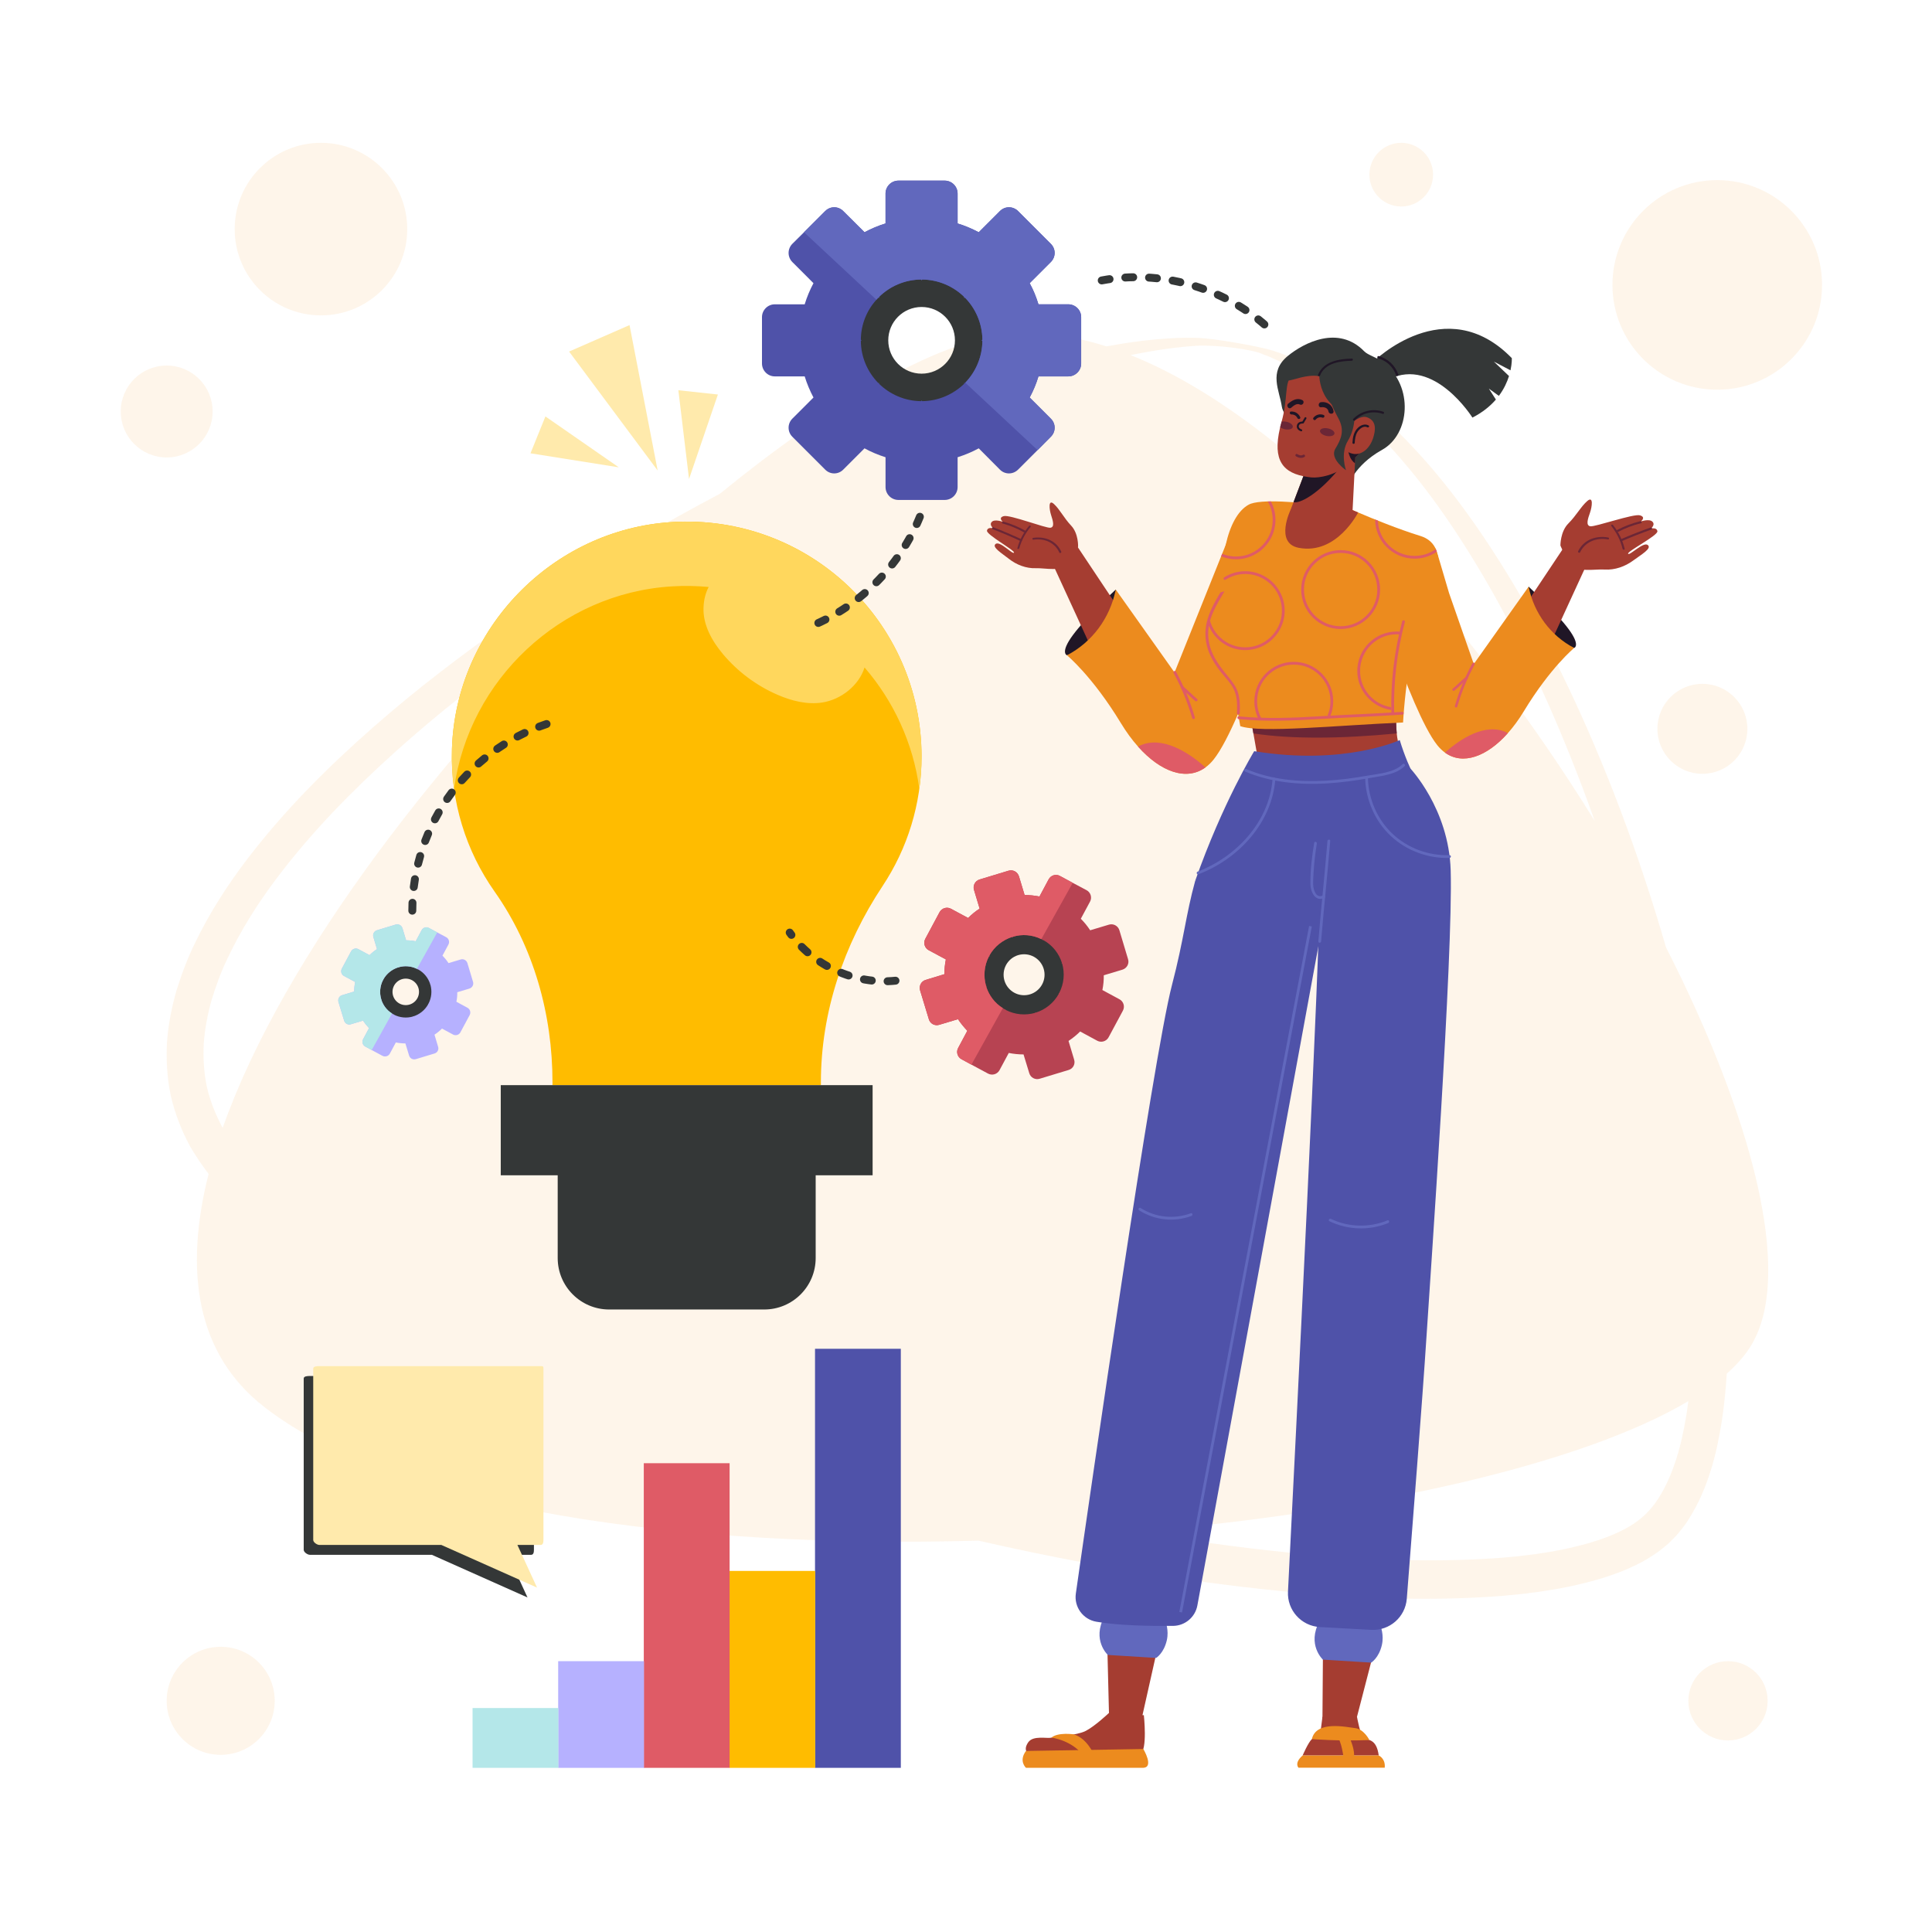 <?xml version="1.0" encoding="utf-8"?>
<!-- Generator: Adobe Illustrator 27.5.0, SVG Export Plug-In . SVG Version: 6.00 Build 0)  -->
<svg xmlns="http://www.w3.org/2000/svg" xmlns:xlink="http://www.w3.org/1999/xlink" version="1.1" x="0px" y="0px" viewBox="0 0 500 500" style="enable-;background-color:transparent;" xml:space="preserve">
<g id="BACKGROUND">
	<rect style="fill:none;" width="500" height="500" fill="none"/>
</g>
<g id="OBJECTS">
	<path style="opacity:0.18;fill:#FBCA8C;" d="M431.152,245.152c-3.096-10.699-6.463-20.936-10.001-30.674   c-8.818-24.157-18.773-45.3-29.225-62.912c-5.234-8.799-10.578-16.721-15.943-23.687c-5.371-6.962-10.792-12.945-16.06-17.924   c-5.268-4.982-10.403-8.936-15.127-11.933c-4.705-3.038-9.066-4.986-12.636-6.328c-0.901-0.313-1.75-0.608-2.545-0.885   c-0.794-0.272-1.569-0.428-2.267-0.619c-1.402-0.364-12.246-2.625-17.95-2.764c-5.747-0.15-13.564,0.454-23.065,2.217   c-8.994-2.862-17.748-4.008-26.081-3.093c-18.188,1.998-45.275,17.856-73.975,41.25c-6.912,3.65-13.982,7.572-21.19,11.791   c-11.064,6.519-22.474,13.684-33.979,21.742c-5.771,4.001-11.541,8.261-17.329,12.729c-5.793,4.46-11.559,9.196-17.27,14.209   c-11.405,10.032-22.687,21.158-32.653,34.237c-4.969,6.538-9.557,13.619-13.309,21.396c-1.922,3.858-3.472,7.982-4.809,12.221   c-1.246,4.282-2.14,8.745-2.503,13.352c-0.265,4.616-0.02,9.341,0.949,14.004c1.062,4.641,2.796,9.137,5.087,13.34   c1.481,2.485,3.057,4.788,4.718,6.995c-6.375,25.104-3.197,46.588,14.365,60.273c34.612,26.971,109.839,36.701,184.897,34.627   c26.443,6.058,52.736,10.513,78.66,13.085c18.459,1.766,36.75,2.621,54.81,1.357c2.255-0.124,4.512-0.399,6.758-0.598   c2.25-0.297,4.492-0.509,6.732-0.901c4.476-0.66,8.935-1.629,13.347-2.906c4.405-1.301,8.794-2.935,12.975-5.428   c1.027-0.686,2.071-1.311,3.067-2.064l1.469-1.196c0.493-0.395,0.976-0.8,1.404-1.271c0.874-0.913,1.81-1.797,2.521-2.794   l1.132-1.464c0.383-0.485,0.664-1.009,0.999-1.512c2.596-4.063,4.324-8.347,5.661-12.603c1.332-4.268,2.159-8.54,2.841-12.773   c0.608-4.084,1.012-8.135,1.262-12.15c2.756-2.449,4.938-4.972,6.465-7.561C464.21,329.539,453.46,288.977,431.152,245.152z    M309.439,89.504c5.119-0.334,14.662,0.867,17.43,2.181c0.637,0.302,1.376,0.495,2.117,0.838c0.741,0.34,1.532,0.703,2.373,1.089   c3.325,1.604,7.366,3.762,11.724,6.955c4.376,3.153,9.132,7.207,14.021,12.248c4.89,5.04,9.932,11.044,14.938,18.006   c5,6.967,9.99,14.865,14.884,23.623c9.161,16.433,17.934,35.92,25.788,58.014C379.955,159.5,334.2,108.539,292.609,91.898   C299.349,90.52,305.018,89.786,309.439,89.504z M53.566,281.418c-0.789-3.705-1.019-7.507-0.841-11.312   c0.277-3.811,0.994-7.604,2.042-11.329c1.144-3.704,2.466-7.368,4.185-10.883c3.328-7.064,7.525-13.714,12.163-19.939   c9.298-12.467,20.093-23.388,31.079-33.288c5.503-4.952,11.077-9.655,16.694-14.103c5.611-4.455,11.214-8.719,16.83-12.739   c7.648-5.531,15.264-10.66,22.768-15.475C115.164,193.556,73.446,247.09,57.629,291.89   C55.812,288.551,54.437,285.046,53.566,281.418z M436.441,366.201c-0.659,3.867-1.445,7.734-2.632,11.413   c-1.182,3.668-2.682,7.202-4.659,10.234c-1.999,3.074-4.32,5.355-7.525,7.223c-3.173,1.87-6.9,3.267-10.775,4.374   c-3.89,1.096-7.945,1.963-12.115,2.549c-2.065,0.352-4.19,0.536-6.295,0.805c-2.129,0.171-4.247,0.423-6.403,0.526   c-17.203,1.111-35.067,0.216-53.128-1.586c-12.788-1.315-25.707-3.105-38.708-5.315c60.014-5.066,114.957-17.316,142.748-33.813   C436.794,363.81,436.629,365.007,436.441,366.201z M105.392,59.292c0,12.331-9.996,22.328-22.328,22.328   c-12.331,0-22.328-9.996-22.328-22.328s9.997-22.328,22.328-22.328C95.395,36.965,105.392,46.961,105.392,59.292z M55.03,106.496   c0,6.568-5.324,11.892-11.892,11.892s-11.892-5.324-11.892-11.892c0-6.568,5.324-11.892,11.892-11.892S55.03,99.928,55.03,106.496z    M370.88,45.204c0,4.551-3.689,8.24-8.24,8.24c-4.551,0-8.24-3.689-8.24-8.24c0-4.551,3.689-8.24,8.24-8.24   C367.191,36.965,370.88,40.654,370.88,45.204z M471.546,73.735c0,14.979-12.143,27.122-27.122,27.122   c-14.979,0-27.122-12.143-27.122-27.122c0-14.979,12.143-27.122,27.122-27.122C459.403,46.614,471.546,58.757,471.546,73.735z    M452.222,188.619c0,6.43-5.212,11.642-11.642,11.642c-6.43,0-11.642-5.212-11.642-11.642c0-6.43,5.212-11.642,11.642-11.642   C447.01,176.977,452.222,182.189,452.222,188.619z M71.098,440.169c0,7.721-6.259,13.981-13.981,13.981   s-13.981-6.259-13.981-13.981c0-7.721,6.259-13.981,13.981-13.981S71.098,432.447,71.098,440.169z M457.465,440.169   c0,5.666-4.593,10.259-10.259,10.259s-10.259-4.593-10.259-10.259s4.593-10.259,10.259-10.259S457.465,434.503,457.465,440.169z"/>
	<g>
		<g>
			<g>
				<g>
					<g>
						<g>
							<g>
								<path style="fill:#201626;" d="M407.388,167.692c0,0,1.77-0.56-1.461-4.921c-3.231-4.361-10.316-10.944-10.316-10.944          S392.233,163.357,407.388,167.692z"/>
							</g>
						</g>
					</g>
				</g>
				<g>
					<g>
						<g>
							<g>
								<polygon style="fill:#A53D31;" points="394.246,157.39 404.977,141.29 411.465,144.271 402.13,164.584         "/>
							</g>
						</g>
					</g>
				</g>
				<g>
					<g>
						<g>
							<g>
								<g>
									<path style="fill:#A53D31;" d="M403.835,141.177c0,0-0.046-3.596,2.054-5.701c2.1-2.105,3.217-4.345,4.886-5.802           c1.669-1.457,1.25,1.504,0.708,3.034c-0.542,1.53-1.141,3.27,0.074,3.491c1.215,0.221,11.228-3.326,12.877-2.828           c1.65,0.499,0.21,1.579,0.21,1.579s2.251-0.779,3.035,0.09c0.784,0.869-0.483,1.783-0.483,1.783s1.53-0.47,1.737,0.646           c0.208,1.116-7.924,5.248-7.574,5.84c0.35,0.592,3.916-3.161,5.076-2.267c1.16,0.893-1.694,2.487-3.767,4.024           c-2.074,1.537-4.757,2.501-7.388,2.331c-2.631-0.171-7.135,0.924-8.88-1.573           C404.655,143.329,403.835,141.177,403.835,141.177z"/>
								</g>
							</g>
						</g>
						<g>
							<g>
								<g>
									<g>
										<path style="fill:#6B2636;" d="M427.191,136.52c-2.665,0.943-5.288,1.975-7.858,3.09c-0.303,0.132,0.035,0.59,0.336,0.46            c2.53-1.097,5.112-2.112,7.736-3.041C427.717,136.919,427.506,136.408,427.191,136.52L427.191,136.52z"/>
									</g>
								</g>
							</g>
						</g>
						<g>
							<g>
								<g>
									<g>
										<path style="fill:#6B2636;" d="M424.491,134.89c-2.115,0.526-4.106,1.283-5.972,2.266            c-0.291,0.153,0.046,0.613,0.336,0.46c1.828-0.963,3.779-1.702,5.849-2.217            C425.033,135.318,424.82,134.808,424.491,134.89L424.491,134.89z"/>
									</g>
								</g>
							</g>
						</g>
						<g>
							<g>
								<g>
									<path style="fill:#6B2636;" d="M420.461,142.026c-0.516-2.191-1.524-4.261-3.007-6.138           c-0.228-0.288-0.667-0.036-0.439,0.253c1.42,1.798,2.405,3.78,2.899,5.88C419.993,142.356,420.541,142.364,420.461,142.026           L420.461,142.026z"/>
								</g>
							</g>
						</g>
						<g>
							<g>
								<g>
									<g>
										<path style="fill:#6B2636;" d="M416.189,139.097c-3.435-0.589-6.428,0.777-7.776,3.565            c-0.139,0.288,0.372,0.557,0.511,0.269c1.245-2.574,4.018-3.873,7.199-3.328            C416.475,139.664,416.545,139.158,416.189,139.097L416.189,139.097z"/>
									</g>
								</g>
							</g>
						</g>
					</g>
				</g>
				<g>
					<path style="fill:#EC8B1E;" d="M407.389,167.693c0,0-6.152,5.052-13.039,16.412c-1.294,2.133-2.686,4.028-4.135,5.65       c-5.443,6.097-11.665,8.35-16.268,5.013c-0.692-0.502-1.349-1.13-1.96-1.892c-1.823-2.271-3.909-6.417-5.91-11.022       c-4.311-9.933-8.224-22-8.224-22l5.552-13.103l8.063-4.865l0.656,1.803l2.898,9.817l6.393,18.336l14.198-20.013       c0.013,0.055,0.025,0.11,0.037,0.169c0.696,3.364,2.109,6.494,4.108,9.178C401.757,163.86,404.343,166.103,407.389,167.693z"/>
				</g>
				<g>
					<g>
						<g>
							<g>
								<g>
									<g>
										<path style="fill:#DF5B66;" d="M390.215,189.755c-5.443,6.097-11.665,8.35-16.268,5.013            c2.905-2.608,9.272-7.43,14.954-5.618C389.417,189.315,389.851,189.518,390.215,189.755z"/>
									</g>
								</g>
							</g>
						</g>
					</g>
				</g>
				<g>
					<g>
						<g>
							<g>
								<g>
									<path style="fill:#DF5B66;" d="M381.064,171.641c-1.918,3.511-3.441,7.205-4.553,11.048           c-0.12,0.414,0.525,0.591,0.644,0.178c1.096-3.788,2.595-7.427,4.486-10.888C381.847,171.6,381.27,171.262,381.064,171.641           L381.064,171.641z"/>
								</g>
							</g>
						</g>
					</g>
				</g>
				<g>
					<g>
						<g>
							<g>
								<g>
									<path style="fill:#DF5B66;" d="M379.277,175.24c-1.149,0.955-2.175,2.047-3.324,3.002           c-0.331,0.275,0.144,0.746,0.472,0.473c1.149-0.955,2.175-2.047,3.324-3.002           C380.081,175.437,379.606,174.967,379.277,175.24L379.277,175.24z"/>
								</g>
							</g>
						</g>
					</g>
				</g>
			</g>
			<g>
				<g>
					<g>
						<g>
							<g>
								<path style="fill:#201626;" d="M276.131,169.586c0,0-1.897-0.6,1.566-5.275c3.463-4.674,11.057-11.73,11.057-11.73          S292.375,164.939,276.131,169.586z"/>
							</g>
						</g>
					</g>
				</g>
				<g>
					<g>
						<g>
							<g>
								<polygon style="fill:#A53D31;" points="290.217,158.544 278.715,141.288 271.762,144.483 281.767,166.255         "/>
							</g>
						</g>
					</g>
				</g>
				<g>
					<g>
						<g>
							<g>
								<g>
									<path style="fill:#A53D31;" d="M279.01,141.481c0,0,0.138-3.392-1.787-5.434c-1.926-2.042-2.92-4.185-4.457-5.604           c-1.537-1.419-1.219,1.386-0.748,2.845c0.471,1.458,0.99,3.116-0.162,3.292c-1.152,0.177-10.507-3.436-12.076-3.009           c-1.57,0.427-0.24,1.484-0.24,1.484s-2.103-0.794-2.866,0.005c-0.763,0.799,0.409,1.695,0.409,1.695           s-1.431-0.484-1.656,0.564c-0.225,1.048,7.338,5.162,6.992,5.712c-0.346,0.549-3.611-3.086-4.73-2.274           c-1.118,0.812,1.532,2.391,3.448,3.897c1.916,1.506,4.423,2.486,6.91,2.395c2.487-0.092,6.708,1.061,8.421-1.249           C278.18,143.49,279.01,141.481,279.01,141.481z"/>
								</g>
							</g>
						</g>
						<g>
							<g>
								<g>
									<g>
										<path style="fill:#6B2636;" d="M257.094,136.468c2.49,0.961,4.938,2.004,7.333,3.124c0.283,0.132-0.049,0.556-0.329,0.425            c-2.358-1.102-4.768-2.128-7.219-3.074C256.588,136.83,256.8,136.355,257.094,136.468L257.094,136.468z"/>
									</g>
								</g>
							</g>
						</g>
						<g>
							<g>
								<g>
									<g>
										<path style="fill:#6B2636;" d="M259.685,135.002c1.982,0.553,3.84,1.319,5.575,2.297c0.27,0.152-0.06,0.577-0.329,0.425            c-1.699-0.957-3.52-1.706-5.461-2.247C259.163,135.391,259.377,134.916,259.685,135.002L259.685,135.002z"/>
									</g>
								</g>
							</g>
						</g>
						<g>
							<g>
								<g>
									<path style="fill:#6B2636;" d="M263.299,141.842c0.545-2.053,1.551-3.981,3.001-5.712c0.223-0.266,0.631-0.016,0.407,0.251           c-1.388,1.659-2.369,3.503-2.892,5.471C263.732,142.166,263.214,142.159,263.299,141.842L263.299,141.842z"/>
								</g>
							</g>
						</g>
						<g>
							<g>
								<g>
									<g>
										<path style="fill:#6B2636;" d="M267.408,139.192c3.257-0.465,6.045,0.903,7.244,3.57c0.124,0.275-0.366,0.516-0.49,0.241            c-1.107-2.462-3.689-3.762-6.705-3.331C267.123,139.719,267.07,139.24,267.408,139.192L267.408,139.192z"/>
									</g>
								</g>
							</g>
						</g>
					</g>
				</g>
				<g>
					<path style="fill:#EC8B1E;" d="M276.131,169.586c0,0,6.594,5.415,13.975,17.591c1.387,2.286,2.879,4.318,4.432,6.056       c5.834,6.535,12.503,8.95,17.436,5.373c0.742-0.538,1.446-1.211,2.1-2.028c1.954-2.435,4.19-6.878,6.334-11.814       c4.621-10.646,8.815-23.58,8.815-23.58l-5.951-14.044l-4.373-10.322l-1.685,4.199l-5.348,13.331l-7.897,19.684l-15.217-21.451       c-0.013,0.059-0.027,0.118-0.04,0.181c-0.746,3.606-2.261,6.96-4.404,9.837C282.167,165.479,279.395,167.883,276.131,169.586z"/>
				</g>
				<g>
					<g>
						<g>
							<g>
								<path style="fill:#DF5B66;" d="M294.538,193.233c5.834,6.535,12.503,8.95,17.436,5.373          c-3.114-2.795-9.938-7.964-16.028-6.021C295.393,192.762,294.927,192.979,294.538,193.233z"/>
							</g>
						</g>
					</g>
				</g>
				<g>
					<g>
						<g>
							<g>
								<g>
									<path style="fill:#DF5B66;" d="M304.346,173.818c2.056,3.763,3.688,7.723,4.88,11.841c0.128,0.444-0.563,0.633-0.691,0.19           c-1.175-4.06-2.781-7.961-4.808-11.67C303.507,173.775,304.125,173.413,304.346,173.818L304.346,173.818z"/>
								</g>
							</g>
						</g>
					</g>
				</g>
				<g>
					<g>
						<g>
							<g>
								<g>
									<path style="fill:#DF5B66;" d="M306.261,177.676c1.232,1.024,2.331,2.194,3.562,3.218c0.355,0.295-0.154,0.799-0.506,0.507           c-1.231-1.024-2.331-2.194-3.562-3.218C305.4,177.887,305.909,177.383,306.261,177.676L306.261,177.676z"/>
								</g>
							</g>
						</g>
					</g>
				</g>
			</g>
			<g>
				<g>
					<g>
						<g>
							<g>
								<g>
									<polygon style="fill:#A53D31;" points="286.396,419.062 287.015,443.868 295.642,444.018 301.237,419.062          "/>
								</g>
							</g>
						</g>
					</g>
				</g>
				<g>
					<g>
						<g>
							<g>
								<g>
									<path style="fill:#6168BD;" d="M301.611,419.579c0,0,0.958,2.297,0.364,4.904c-0.769,3.38-2.766,4.588-2.766,4.588           l-12.505-0.773c0,0-4.19-3.858-0.883-9.92L301.611,419.579z"/>
								</g>
							</g>
						</g>
					</g>
				</g>
				<g>
					<g>
						<path style="fill:#A53D31;" d="M286.962,443.339c0,0-3.678,3.484-6.066,4.662c-2.387,1.178-7.721,1.366-8.795,1.69        c-1.074,0.324-4.733-0.654-6.006,1.225c-1.485,2.192,0.159,2.958,0.159,2.958s16.259,0.617,20.142,0.776        c4.751,0.195,6.795,0.1,8.705-0.776c1.91-0.875,0.929-9.98,0.929-9.98L286.962,443.339z"/>
					</g>
				</g>
				<g>
					<g>
						<path style="fill:#EC8B1E;" d="M295.892,452.641c0,0,2.835,4.719,0,4.861c-0.61,0.031-30.375,0-30.375,0s-1.947-1.724,0-4.355        L295.892,452.641z"/>
					</g>
				</g>
				<g>
					<g>
						<path style="fill:#EC8B1E;" d="M272.101,449.691c0,0,4.761,0.543,7.894,4.183h3.007c0,0-1.762-4.067-5.141-5.028        C277.861,448.846,273.855,448.239,272.101,449.691z"/>
					</g>
				</g>
			</g>
			<g>
				<g>
					<g>
						<g>
							<g>
								<g>
									<polygon style="fill:#A53D31;" points="342.444,419.062 342.245,445.132 350.862,445.563 357.364,420.431          "/>
								</g>
							</g>
						</g>
					</g>
				</g>
				<g>
					<g>
						<g>
							<g>
								<g>
									<path style="fill:#6168BD;" d="M357.271,420.791c0,0,0.958,2.297,0.364,4.904c-0.769,3.38-2.766,4.588-2.766,4.588           l-12.505-0.773c0,0-4.19-3.858-0.883-9.92L357.271,420.791z"/>
								</g>
							</g>
						</g>
					</g>
				</g>
				<g>
					<g>
						<path style="fill:#A53D31;" d="M351.188,444.303c0,0,0.852,4.94,1.807,5.537c0.955,0.597,3.223-0.004,3.82,4.475h-19.696        c0,0,1.451-3.4,2.397-4.236c0.945-0.836,2.139-1.15,2.139-1.15l0.597-4.625H351.188z"/>
					</g>
				</g>
				<g>
					<g>
						<path style="fill:#EC8B1E;" d="M349.131,449.441c0.388,0.805,1.643,3.626,1.238,5.65h-2.626c0,0-0.54-4.623-1.721-5.65        H349.131z"/>
					</g>
				</g>
				<g>
					<g>
						<path style="fill:#EC8B1E;" d="M354.401,450.313c0,0-1.406-2.811-3.674-3.075c-2.268-0.264-10.128-2.054-11.211,2.84        C339.516,450.078,346.958,450.67,354.401,450.313z"/>
					</g>
				</g>
				<g>
					<g>
						<path style="fill:#EC8B1E;" d="M356.815,454.314c0,0,1.79,0.77,1.552,3.161h-22.322c0,0-1.194-1.194,1.074-3.161H356.815z"/>
					</g>
				</g>
			</g>
			<g>
				<g>
					<g>
						<g>
							<g>
								<path style="fill:#A53D31;" d="M323.674,185.775l0.16,0.914l0.548,3.125l1.048,5.987          c20.071,7.729,36.823-2.459,36.823-2.459c-0.404-0.889-0.643-2.171-0.777-3.528c-0.197-1.952-0.179-4.056-0.137-5.354          c0.023-0.773,0.055-1.261,0.055-1.261L323.674,185.775z"/>
							</g>
						</g>
					</g>
				</g>
				<g>
					<g>
						<g>
							<g>
								<path style="fill:#6B2636;" d="M323.834,186.689l0.548,3.125c10.061,1.512,22.633,1.376,37.094,0          c-0.197-1.952-0.179-4.056-0.137-5.354L323.834,186.689z"/>
							</g>
						</g>
					</g>
				</g>
				<g>
					<g>
						<g>
							<g>
								<g>
									<path style="fill:#4F52A9;" d="M364.832,198.697c0,0,10.127,10.495,10.604,26.55c0.648,21.804-5.258,104.984-6.276,120.888           c-0.982,15.336-3.786,51.192-5.084,67.628c-0.374,4.73-4.453,8.298-9.191,8.04l-13.303-0.725           c-4.808-0.262-8.499-4.362-8.255-9.171c1.811-35.688,8.538-169.543,8.137-180.586c-0.464-12.753,0.464-28.289,0.464-28.289           L364.832,198.697z"/>
								</g>
							</g>
						</g>
					</g>
				</g>
				<g>
					<g>
						<g>
							<g>
								<g>
									<path style="fill:#6168BD;" d="M359.273,316.522c-4.906,2.006-10.426,1.818-15.204-0.462           c-0.416-0.198-0.053-0.816,0.361-0.618c4.611,2.201,9.929,2.322,14.652,0.39           C359.509,315.657,359.694,316.35,359.273,316.522L359.273,316.522z"/>
								</g>
							</g>
						</g>
					</g>
				</g>
				<g>
					<g>
						<g>
							<g>
								<g>
									<path style="fill:#4F52A9;" d="M303.306,254.919c3.151-12.08,3.553-18.067,6.011-26.967           c2.079-0.838,6.736-13.118,8.7-14.208c2.758-1.531,5.443-3.197,8.206-4.723c2.073-1.146,4.125-2.33,6.127-3.596           c4.062-2.568,8.289-5.571,11.056-9.623c2.13,3.227,3.453,9.017,3.39,18.591l-36.915,201.085           c-0.559,3.044-3.194,5.267-6.289,5.3c-5.471,0.059-13.987-0.051-19.879-1.081c-3.442-0.602-5.783-3.827-5.288-7.286           C282.074,386.903,298.375,273.823,303.306,254.919z"/>
								</g>
							</g>
						</g>
					</g>
				</g>
				<g>
					<g>
						<g>
							<g>
								<g>
									<path style="fill:#6168BD;" d="M308.365,314.679c-4.516,1.673-9.489,1.126-13.557-1.442           c-0.389-0.245-0.03-0.865,0.361-0.618c3.919,2.474,8.657,2.98,13.005,1.37C308.608,313.828,308.794,314.52,308.365,314.679           L308.365,314.679z"/>
								</g>
							</g>
						</g>
					</g>
				</g>
				<g>
					<g>
						<g>
							<g>
								
									<rect x="232.019" y="328.441" transform="matrix(0.186 -0.983 0.983 0.186 -60.81 584.16)" style="fill:#6168BD;" width="180.611" height="0.716"/>
							</g>
						</g>
					</g>
				</g>
				<g>
					<g>
						<g>
							<g>
								<path style="fill:#4F52A9;" d="M368.421,205.461c0,0-3.772-5.95-6.168-13.93c0,0-14.332,6.684-37.665,2.873          c0,0-8.201,13.431-15.27,33.548C309.318,227.952,363.237,215.13,368.421,205.461z"/>
							</g>
						</g>
					</g>
				</g>
				<g>
					<g>
						<g>
							<path style="fill:#6168BD;" d="M330.059,201.585c-0.847,11.373-9.558,20.745-19.92,24.678         c-0.431,0.164-0.618-0.528-0.19-0.691c10.043-3.811,18.572-12.957,19.394-23.987         C329.377,201.128,330.094,201.125,330.059,201.585L330.059,201.585z"/>
						</g>
					</g>
				</g>
				<g>
					<g>
						<g>
							<g>
								<g>
									<g>
										<path style="fill:#6168BD;" d="M354.02,201.385c0.146,5.414,2.416,10.68,6.365,14.411            c3.95,3.732,9.344,5.683,14.755,5.522c0.461-0.014,0.461,0.702,0,0.716c-5.602,0.168-11.173-1.876-15.261-5.731            c-4.086-3.855-6.424-9.324-6.575-14.918C353.292,200.924,354.008,200.925,354.02,201.385L354.02,201.385z"/>
									</g>
								</g>
							</g>
						</g>
					</g>
				</g>
				<g>
					<g>
						<g>
							<g>
								<g>
									<g>
										<path style="fill:#6168BD;" d="M344.261,217.637c-0.712,8.672-1.647,17.324-2.359,25.996c-0.038,0.456-0.754,0.46-0.716,0            c0.712-8.672,1.647-17.324,2.359-25.996C343.583,217.181,344.299,217.176,344.261,217.637L344.261,217.637z"/>
									</g>
								</g>
							</g>
						</g>
					</g>
					<g>
						<g>
							<g>
								<g>
									<g>
										<path style="fill:#6168BD;" d="M340.799,218.309c-0.407,2.461-0.694,4.938-0.841,7.429            c-0.064,1.087-0.15,2.193-0.107,3.282c0.049,1.246,0.751,3.588,2.525,2.724c0.413-0.201,0.776,0.416,0.362,0.618            c-2.37,1.154-3.581-1.633-3.604-3.533c-0.043-3.573,0.394-7.192,0.976-10.711            C340.184,217.665,340.874,217.858,340.799,218.309L340.799,218.309z"/>
									</g>
								</g>
							</g>
						</g>
					</g>
				</g>
				<g>
					<g>
						<g>
							<g>
								<g>
									<path style="fill:#6168BD;" d="M363.51,198.272c-2.198,2.199-5.865,2.511-8.765,3.038c-3.709,0.674-7.451,1.2-11.215,1.427           c-7.207,0.435-14.633-0.221-21.327-3.079c-0.423-0.181-0.058-0.798,0.361-0.618c6.429,2.746,13.585,3.381,20.507,3.008           c3.628-0.195,7.234-0.675,10.811-1.307c2.91-0.514,6.917-0.768,9.122-2.975C363.33,197.439,363.837,197.946,363.51,198.272           L363.51,198.272z"/>
								</g>
							</g>
						</g>
					</g>
				</g>
			</g>
			<g>
				<path style="fill:#EC8B1E;" d="M372.261,146.697c-0.253,4.76-2.647,10.626-4.664,15.112c-0.914,2.03-1.653,4.641-2.247,7.41      c-1.751,8.193-2.237,17.762-2.237,17.762c-17.408,0.757-36.908,2.787-42.131,0.945c0,0-0.233-1.286-0.573-3.161      c-0.555-3.053-1.4-7.673-2.022-10.907c-0.894-4.641-1.862-12.565-2.064-20.619c-0.026-1.005-0.041-2.015-0.041-3.019      c0-3.257,0.32-6.403,0.935-9.203c1.087-4.972,3.11-8.867,5.935-10.409c1.454-0.796,4.781-0.948,8.593-0.801      c4.135,0.16,8.841,0.679,12.341,1.129c3.084,0.398,5.233,0.741,5.233,0.741s0.426,0.194,1.18,0.519      c0.359,0.158,0.793,0.343,1.289,0.555c3.456,1.475,9.97,4.148,15.809,5.956c1.818,0.563,3.022,1.586,3.753,2.921      C372.117,143.029,372.365,144.773,372.261,146.697z"/>
			</g>
			<g>
				<g>
					<g>
						<g>
							<g>
								<g>
									<path style="fill:#343737;" d="M348.797,125.901c0,0,1.592-5.425,8.873-9.475c7.281-4.05,8.21-16.433,0.439-22.52           c-1.994-1.562-4.04-1.95-5.069-3.007c-6.614-6.789-15.538-2.255-19.783,1.247c-5.015,4.137-2.128,8.838-1.51,13.146           C332.364,109.599,348.797,125.901,348.797,125.901z"/>
								</g>
							</g>
						</g>
					</g>
					<g>
						<path style="fill:#343737;" d="M355.376,93.653l4.142,4.48c11.68-5.813,21.543,9.941,21.543,9.941        c2.655-1.358,4.62-2.985,6.073-4.669l-1.807-2.82l2.578,1.862c1.333-1.78,2.139-3.574,2.623-5.131l-3.919-3.732l4.309,2.255        c0.405-1.882,0.338-3.153,0.338-3.153C374.05,75.039,355.376,93.653,355.376,93.653z"/>
					</g>
					<g>
						<g>
							<path style="fill:#201626;" d="M356.667,92.745c2.169,0.605,3.887,2.201,4.632,4.329c0.129,0.368,0.719,0.21,0.588-0.162         c-0.816-2.332-2.676-4.09-5.058-4.755C356.451,92.051,356.289,92.639,356.667,92.745L356.667,92.745z"/>
						</g>
					</g>
					<g>
						<g>
							<g>
								<g>
									<g>
										<g>
											<path style="fill:#A53D31;" d="M350.923,114.827l-0.103,2.029l-0.075,1.522l-0.075,1.513l-0.751,14.654             c-3.194,3.344-17.293,5.494-15.875-2.696l1.709-4.499l1.559-4.105l0.31-0.808l1.306-3.438L350.923,114.827z"/>
										</g>
									</g>
								</g>
							</g>
						</g>
						<path style="fill:#A53D31;" d="M351.474,132.638c0,0-5.527,11.039-15.383,9.133c-6.315-1.222-2.048-9.923-2.048-9.923        s5.086-0.71,9.729-1.025c3.084,0.398,5.233,0.741,5.233,0.741s0.426,0.194,1.18,0.519        C350.545,132.24,350.979,132.426,351.474,132.638z"/>
						<g>
							<g>
								<g>
									<g>
										<g>
											<path style="fill:#201626;" d="M347.46,120.21c-6.246,7.928-11.276,10.202-12.691,9.728l2.854-7.502L347.46,120.21z"/>
										</g>
									</g>
								</g>
							</g>
						</g>
					</g>
					<g>
						<g>
							<g>
								<g>
									<g>
										<path style="fill:#A53D31;" d="M354.812,112.996c-0.902,1.794-1.663,2.912-2.677,4.011            c-0.413,0.451-0.874,0.892-1.39,1.371c-0.263,0.244-0.535,0.498-0.836,0.78c-0.385,0.348-0.808,0.723-1.268,1.146            c-2.902,2.649-7.205,3.466-9.29,3.25c-0.723-0.075-1.409-0.178-2.038-0.31c-6.031-1.231-8.163-5.082-5.646-14.071            c1.738-6.172,0.648-9.995,2.687-12.127h0.009c0.122-0.085,0.254-0.178,0.376-0.263c3.081-2.067,6.867-2.799,10.511-2.161            C363.397,97.787,357.235,108.167,354.812,112.996z"/>
									</g>
								</g>
							</g>
						</g>
					</g>
					<path style="fill:#201626;" d="M352.134,117.007c-0.413,0.451-0.874,0.892-1.39,1.371l-0.075,1.513       c-0.301-0.207-0.554-0.46-0.761-0.733c-0.761-0.996-0.949-2.245-0.949-2.245c0.15-0.169,0.977-0.141,1.86-0.056       C351.27,116.894,351.74,116.95,352.134,117.007z"/>
					<g>
						<g>
							<g>
								<g>
									<g>
										<g>
											<g>
												<path style="fill:#201626;" d="M336.689,111.608c-0.002,0-0.004-0.001-0.005-0.001              c-0.434-0.129-1.214-0.601-1.058-1.469c0.146-0.819,0.919-1.039,1.421-1.048l0.594-0.998              c0.072-0.121,0.229-0.161,0.35-0.089c0.121,0.072,0.161,0.229,0.089,0.35l-0.671,1.127              c-0.05,0.084-0.143,0.132-0.24,0.124c-0.036-0.003-0.918-0.061-1.04,0.624c-0.113,0.635,0.668,0.88,0.702,0.89              c0.135,0.041,0.211,0.183,0.171,0.318C336.96,111.567,336.822,111.644,336.689,111.608z"/>
											</g>
										</g>
									</g>
								</g>
							</g>
						</g>
					</g>
					<g>
						<g>
							<g>
								<g>
									<path style="fill:#343737;" d="M336.143,93.958c0,0-5.426,2.887-3.78,4.36c1.645,1.473,10.585-5.85,15.869,4.934           c1.316,2.686-0.659,5.261,3.712,7.056c4.371,1.795,5.352,1.435,6.872-2.381c1.519-3.817-1.776-13.248-11.149-14.919           C338.295,91.337,336.143,93.958,336.143,93.958z"/>
								</g>
							</g>
						</g>
					</g>
					<g>
						<g>
							<g>
								<g>
									<path style="fill:#343737;" d="M341.409,96.354c0,0-0.596,9.267,8.986,11.084           C359.978,109.256,354.446,94.714,341.409,96.354z"/>
								</g>
							</g>
						</g>
					</g>
					<g>
						<g>
							<path style="fill:#201626;" d="M341.633,97.168c1.304-3.27,5.167-3.714,8.224-3.812c0.357-0.011,0.358-0.568,0-0.556         c-3.354,0.108-7.351,0.685-8.761,4.22C340.965,97.353,341.502,97.497,341.633,97.168L341.633,97.168z"/>
						</g>
					</g>
					<g>
						<g>
							<g>
								<g>
									<path style="fill:#343737;" d="M355.248,101.256c-1.097-0.041-3.217,0.315-4.228,0.993           c-0.617,2.701-3.766,9.59-0.821,10.799c4.371,1.795,3.802,5.007,7.293-2.336c1.324-2.786,1.767-6.757,0.743-9.234           C357.248,101.371,356.256,101.294,355.248,101.256z"/>
								</g>
							</g>
						</g>
					</g>
					<g>
						<g>
							<g>
								<g>
									<g>
										<g>
											<path style="fill:#201626;" d="M342.224,108.086c-0.621-0.233-1.309-0.015-1.714,0.499             c-0.306,0.387-0.895-0.102-0.59-0.489c0.624-0.791,1.684-1.06,2.619-0.708             C343.001,107.561,342.684,108.259,342.224,108.086L342.224,108.086z"/>
										</g>
									</g>
								</g>
							</g>
						</g>
					</g>
					<g>
						<g>
							<g>
								<g>
									<g>
										<g>
											<path style="fill:#201626;" d="M335.774,108.209c-0.31-0.634-0.861-0.962-1.564-0.95             c-0.491,0.009-0.565-0.754-0.071-0.763c1.076-0.019,1.885,0.486,2.355,1.45             C336.71,108.389,335.989,108.648,335.774,108.209L335.774,108.209z"/>
										</g>
									</g>
								</g>
							</g>
						</g>
					</g>
					<g>
						<g>
							<g>
								<g>
									<g>
										<g>
											<path style="fill:#6B2636;" d="M335.415,118.108c0.687,0.403,1.472,0.572,2.185,0.14c0.362-0.219,0.004-0.769-0.357-0.55             c-0.51,0.309-1.052,0.107-1.526-0.172C335.353,117.312,335.052,117.896,335.415,118.108L335.415,118.108z"/>
										</g>
									</g>
								</g>
							</g>
						</g>
					</g>
					<g>
						<g>
							<g>
								<g>
									<g>
										<path style="fill:#6B2636;" d="M345.349,112.242c-0.115,0.536-1.041,0.792-2.07,0.573c-1.029-0.22-1.77-0.832-1.656-1.369            c0.115-0.536,1.041-0.792,2.07-0.573C344.722,111.093,345.464,111.706,345.349,112.242z"/>
									</g>
								</g>
							</g>
						</g>
					</g>
					<g>
						<g>
							<g>
								<g>
									<g>
										<path style="fill:#6B2636;" d="M334.574,110.515c-0.115,0.538-1.042,0.793-2.069,0.574            c-0.484-0.103-0.905-0.294-1.201-0.522c0.11-0.451,0.23-0.916,0.364-1.394c0.004-0.02,0.011-0.04,0.015-0.058            c0.352-0.068,0.785-0.063,1.237,0.033C333.947,109.368,334.689,109.98,334.574,110.515z"/>
									</g>
								</g>
							</g>
						</g>
					</g>
					<g>
						<g>
							<g>
								<g>
									<g>
										<g>
											<path style="fill:#201626;" d="M341.941,105.395c0.787-0.123,1.73,0.209,1.872,1.092c0.133,0.824,1.444,0.758,1.31-0.077             c-0.25-1.557-1.694-2.569-3.259-2.325C341.038,104.214,341.105,105.525,341.941,105.395L341.941,105.395z"/>
										</g>
									</g>
								</g>
							</g>
						</g>
					</g>
					<g>
						<g>
							<g>
								<g>
									<g>
										<g>
											<path style="fill:#201626;" d="M334.136,105.534c0.623-0.504,1.428-1.25,2.276-0.84c0.759,0.368,1.365-0.796,0.605-1.164             c-1.349-0.653-2.543,0.053-3.594,0.903C332.772,104.959,333.479,106.064,334.136,105.534L334.136,105.534z"/>
										</g>
									</g>
								</g>
							</g>
						</g>
					</g>
					<g>
						<g>
							<g>
								<g>
									<g>
										<path style="fill:none;" d="M333.962,112.85c0,0,2.353,0.949,6.938,0.736c0,0-1.216,3.961-4.489,3.242            C333.634,116.219,333.962,112.85,333.962,112.85z"/>
									</g>
								</g>
							</g>
						</g>
					</g>
				</g>
				<g>
					<g>
						<g>
							<g>
								<g>
									<g>
										<g>
											<path style="fill:#A53D31;" d="M347.161,114.337c-0.163-1.392,0.381-2.77,1.376-3.758             c1.289-1.28,3.573-3.186,5.248-2.582c2.462,0.887,2.287,3.206,1.553,5.45c-0.734,2.244-2.879,4.934-5.941,3.78             C347.865,116.65,347.295,115.477,347.161,114.337z"/>
										</g>
									</g>
								</g>
							</g>
						</g>
					</g>
					<path style="fill:none;" d="M350.194,115.548l-2.992,3.96c-0.159,0.211-0.029,0.514,0.233,0.544l4.507,0.516       c0.249,0.028,0.442-0.211,0.362-0.448l-1.515-4.476C350.701,115.384,350.359,115.329,350.194,115.548z"/>
					<g>
						<g>
							<g>
								<g>
									<g>
										<g>
											<g>
												<g>
													<path style="fill:#201626;" d="M350.597,114.609c0.053-0.966,0.177-1.965,0.697-2.806               c0.465-0.751,1.589-1.755,2.563-1.221c0.326,0.179,0.662-0.299,0.333-0.479c-0.938-0.515-2-0.104-2.741,0.592               c-1.069,1.003-1.357,2.47-1.434,3.874C349.994,114.943,350.576,114.985,350.597,114.609L350.597,114.609z"/>
												</g>
											</g>
										</g>
									</g>
								</g>
							</g>
						</g>
					</g>
				</g>
				<g>
					<g>
						<g>
							<g>
								<path style="fill:#343737;" d="M344.045,102.888c0,0,0.408,1.873,2.276,5.283c1.756,3.205,0.818,5.376-0.74,7.975          c-1.557,2.598,2.768,5.553,2.768,5.553s-1.564-4.251,0.501-7.658c2.066-3.406,2.294-8.526,0.298-9.497          C347.152,103.573,344.045,102.888,344.045,102.888z"/>
							</g>
						</g>
					</g>
				</g>
				<g>
					<g>
						<path style="fill:#201626;" d="M350.621,108.798c1.879-1.925,4.697-2.579,7.234-1.696c0.339,0.118,0.484-0.419,0.148-0.536        c-2.717-0.946-5.768-0.218-7.775,1.838C349.978,108.661,350.371,109.054,350.621,108.798L350.621,108.798z"/>
					</g>
				</g>
			</g>
			<g>
				<g>
					<g>
						<g>
							<path style="fill:#DF5B66;" d="M355.879,134.451c0.041,5.594,4.603,10.132,10.206,10.132c2.139,0,4.123-0.659,5.763-1.788         c-0.076-0.236-0.165-0.465-0.265-0.688c-1.549,1.108-3.45,1.76-5.498,1.76c-5.111,0-9.292-4.061-9.483-9.127         C356.356,134.642,356.115,134.547,355.879,134.451z"/>
						</g>
					</g>
				</g>
				<g>
					<g>
						<g>
							<path style="fill:#DF5B66;" d="M316.026,143.984c0.208,0.086,0.42,0.165,0.635,0.234c1.015,0.339,2.096,0.523,3.223,0.523         c0.779,0,1.535-0.088,2.263-0.255c4.541-1.029,7.943-5.1,7.943-9.948c0-1.726-0.43-3.352-1.191-4.777         c-0.277,0.002-0.547,0.007-0.812,0.014c0.819,1.399,1.287,3.027,1.287,4.763c0,4.553-3.223,8.365-7.508,9.28h-0.003         c-0.64,0.136-1.301,0.208-1.979,0.208c-1.093,0-2.144-0.186-3.123-0.528c-0.16-0.055-0.315-0.115-0.47-0.179L316.026,143.984         z"/>
						</g>
					</g>
				</g>
				<g>
					<g>
						<g>
							<g>
								<g>
									<g>
										<g>
											<path style="fill:#DF5B66;" d="M336.751,152.581c0,5.627,4.577,10.206,10.206,10.206c5.627,0,10.204-4.579,10.204-10.206             c0-5.627-4.577-10.206-10.204-10.206C341.328,142.375,336.751,146.954,336.751,152.581z M337.467,152.581             c0-5.231,4.257-9.49,9.49-9.49c5.231,0,9.488,4.259,9.488,9.49c0,5.233-4.257,9.49-9.488,9.49             C341.724,162.071,337.467,157.814,337.467,152.581z"/>
										</g>
									</g>
								</g>
							</g>
						</g>
					</g>
				</g>
				<g>
					<g>
						<g>
							<path style="fill:#DF5B66;" d="M313.07,160.358c0.605,2.399,2.123,4.438,4.165,5.721c1.459,0.917,3.185,1.449,5.033,1.449         c1.996,0,3.853-0.621,5.381-1.681c0,0,0.002,0,0.002-0.002c2.478-1.709,4.106-4.569,4.106-7.807         c0-4.665-3.383-8.556-7.826-9.344c-0.54-0.096-1.096-0.146-1.664-0.146c-1.864,0-3.603,0.543-5.072,1.477         c-0.216,0.137-0.504,0.013-0.542-0.24c0-0.003-0.001-0.005-0.001-0.008c-0.021-0.14,0.037-0.282,0.157-0.359         c1.578-1.004,3.451-1.586,5.458-1.586c0.451,0,0.898,0.029,1.335,0.086c4.999,0.656,8.871,4.944,8.871,10.12         c0,3.808-2.096,7.136-5.197,8.888c-1.48,0.838-3.19,1.318-5.009,1.318c-1.786,0-3.466-0.461-4.927-1.272         c-2.226-1.232-3.939-3.273-4.753-5.722C312.741,160.955,312.904,160.658,313.07,160.358z"/>
						</g>
					</g>
				</g>
				<g>
					<g>
						<g>
							<path style="fill:#DF5B66;" d="M361.475,163.436c0.292,0,0.58,0.017,0.867,0.041c-0.05,0.234-0.101,0.469-0.148,0.704         c-0.238-0.018-0.477-0.029-0.719-0.029c-5.23,0-9.49,4.257-9.49,9.487c0,4.723,3.47,8.65,7.991,9.37         c0.036,0.245,0.067,0.491,0.098,0.737c-4.967-0.685-8.805-4.956-8.805-10.108         C351.269,168.013,355.848,163.436,361.475,163.436z"/>
						</g>
					</g>
				</g>
				<g>
					<g>
						<g>
							<path style="fill:#DF5B66;" d="M325.34,181.49c0,1.62,0.409,3.146,1.128,4.481c-0.282-0.028-0.564-0.056-0.846-0.083         c-0.64-1.333-0.998-2.825-0.998-4.398c0-5.63,4.579-10.206,10.206-10.206c5.627,0,10.206,4.577,10.206,10.206         c0,1.311-0.251,2.564-0.703,3.716c-0.262,0.005-0.523,0.016-0.784,0.028c0.496-1.149,0.771-2.414,0.771-3.744         c0-5.233-4.257-9.49-9.49-9.49C329.596,172,325.34,176.256,325.34,181.49z"/>
						</g>
					</g>
				</g>
			</g>
			<g>
				<g>
					<g>
						<g>
							<g>
								<path style="fill:#DF5B66;" d="M320.589,185.396c6.96,0.667,13.849,0.406,20.812-0.018          c7.168-0.436,14.346-0.671,21.512-1.143c0.46-0.031,0.458,0.686,0,0.716c-7.166,0.472-14.344,0.707-21.512,1.143          c-6.964,0.424-13.852,0.685-20.812,0.018C320.135,186.069,320.13,185.352,320.589,185.396L320.589,185.396z"/>
							</g>
						</g>
					</g>
				</g>
			</g>
			<g>
				<g>
					<g>
						<g>
							<g>
								<path style="fill:#DF5B66;" d="M363.577,160.969c-2.054,7.737-2.984,15.711-2.769,23.713c0.012,0.461-0.704,0.461-0.716,0          c-0.217-8.063,0.725-16.108,2.794-23.903C363.005,160.334,363.696,160.523,363.577,160.969L363.577,160.969z"/>
							</g>
						</g>
					</g>
				</g>
			</g>
			<g>
				<g>
					<g>
						<path style="fill:#DF5B66;" d="M315.432,154.022c0.138-0.232,0.277-0.465,0.415-0.699c0.34-0.118,0.69-0.203,1.039-0.291        c-2.044,3.53-4.287,7.02-4.204,11.204c0.088,4.415,2.507,7.641,5.19,10.907c1.059,1.289,2.048,2.531,2.538,4.154        c0.517,1.714,0.513,3.525,0.428,5.296c-0.022,0.459-0.738,0.462-0.716,0c0.09-1.891,0.101-3.845-0.581-5.642        c-0.731-1.927-2.331-3.45-3.597-5.036c-2.275-2.85-3.905-5.958-3.979-9.68C311.892,160.465,313.554,157.184,315.432,154.022z"/>
					</g>
				</g>
			</g>
		</g>
	</g>
	<g>
		<path style="fill:#FFBC00;" d="M238.495,195.779c0-34.853-29.334-62.853-64.659-60.661c-30.967,1.923-55.866,27.634-56.871,58.644    c-0.447,13.785,3.703,26.578,11.031,36.973c10.128,14.365,14.987,31.79,14.987,49.365v0.736h69.464v-0.733    c0-18.171,5.928-35.663,15.968-50.806C234.784,219.689,238.495,208.169,238.495,195.779z"/>
		<g>
			<path style="fill:none;" d="M174.535,224.059c-1.701-0.869-4.497-2.18-6.133-3.112c3.473-3.801,5.124-9.129,3.076-14.389     c-3.099-7.962-15.54-10.503-18.122-0.786c-1.368,5.148,0.86,10.369,4.567,14.534c-2.344,0.311-4.84-0.045-7.017-1.086     c-5.605-2.679-8.443-9.057-9.126-14.933c-0.372-3.208-5.331-3.378-5.15,0c0.604,11.246,7.843,22.219,20.258,22.032     c2.175-0.033,4.291-0.583,6.236-1.492c2.044,1.388,4.206,2.475,6.302,3.156v57.831c0,3.238,5.031,3.242,5.031,0     C174.457,285.815,176.036,224.827,174.535,224.059z M166.312,212.329c-0.269,2.234-1.224,3.997-2.581,5.307     c-0.979-0.903-1.876-1.919-2.651-3.107c-1.084-1.665-2.876-5.175-1.965-7.17C162.05,200.931,166.699,209.1,166.312,212.329z"/>
			<path style="fill:none;" d="M180.973,285.815c0,3.242,5.031,3.238,5.031,0v-57.831c2.094-0.681,4.257-1.768,6.301-3.156     c1.946,0.909,4.061,1.459,6.236,1.492c12.415,0.187,19.654-10.786,20.258-22.032c0.181-3.378-4.778-3.208-5.15,0     c-0.682,5.876-3.521,12.254-9.126,14.933c-2.177,1.041-4.674,1.397-7.017,1.086c3.707-4.165,5.934-9.386,4.567-14.534     c-2.581-9.716-15.022-7.176-18.122,0.786c-2.047,5.26-0.396,10.587,3.076,14.389c-1.636,0.932-4.432,2.243-6.132,3.112     C179.391,224.827,180.973,285.815,180.973,285.815z M196.312,207.359c0.911,1.995-0.88,5.504-1.965,7.17     c-0.774,1.188-1.672,2.204-2.651,3.107c-1.356-1.31-2.311-3.073-2.579-5.307C188.728,209.1,193.38,200.931,196.312,207.359z"/>
		</g>
		<g>
			<rect x="129.596" y="280.835" style="fill:#343737;" width="96.236" height="23.328"/>
			<path style="fill:#343737;" d="M197.782,338.896h-40.135c-7.354,0-13.315-5.963-13.315-13.315v-33.082h66.764v33.082     C211.096,332.934,205.135,338.896,197.782,338.896z"/>
		</g>
		<path style="fill:#FFD75D;" d="M238.503,195.776c0-34.849-29.337-62.842-64.672-60.666c-30.958,1.922-55.872,27.646-56.867,58.651    c-0.116,3.52,0.07,6.968,0.555,10.326c3.891-28.132,27.486-50.547,56.312-52.33c3.25-0.2,6.445-0.136,9.574,0.154    c-0.78,1.479-1.277,3.263-1.338,5.455c-0.121,4.392,2.184,8.509,5.003,11.878c3.844,4.592,8.782,8.263,14.286,10.623    c3.592,1.541,7.544,2.535,11.408,1.947c4.903-0.745,9.539-4.422,10.983-9.077c7.48,8.673,12.56,19.478,14.175,31.396    C238.317,201.402,238.503,198.6,238.503,195.776z"/>
		<g>
			<polygon style="fill:#FFEAAC;" points="162.921,84.133 147.279,90.982 170.201,121.768    "/>
			<polygon style="fill:#FFEAAC;" points="185.793,102.101 175.56,100.994 178.32,123.965    "/>
			<polygon style="fill:#FFEAAC;" points="141.154,107.774 137.29,117.315 160.139,120.944    "/>
		</g>
	</g>
	<g>
		<g>
			<path style="fill:#343737;" d="M238.51,66.847c-11.724,0-21.229,9.505-21.229,21.23c0,11.724,9.505,21.229,21.229,21.229     c11.725,0,21.23-9.505,21.23-21.229C259.74,76.352,250.235,66.847,238.51,66.847z M238.51,96.705     c-4.764,0-8.628-3.862-8.628-8.628c0-4.766,3.863-8.629,8.628-8.629c4.766,0,8.629,3.864,8.629,8.629     C247.139,92.843,243.275,96.705,238.51,96.705z"/>
			<path style="fill:#4F52A9;" d="M276.467,78.757h-7.714c-0.575-1.9-1.324-3.743-2.272-5.47l5.468-5.468     c1.324-1.324,1.324-3.397,0-4.719l-8.462-8.463c-1.324-1.324-3.426-1.324-4.721,0l-5.468,5.468     c-1.757-0.921-3.57-1.698-5.47-2.272v-7.743c0-1.842-1.495-3.339-3.338-3.339h-11.974c-1.842,0-3.339,1.497-3.339,3.339v7.743     c-1.898,0.575-3.711,1.352-5.439,2.272l-5.498-5.468c-1.296-1.324-3.397-1.324-4.691,0l-5.468,5.468l-3.023,2.995     c-1.295,1.323-1.295,3.396,0,4.719l5.468,5.468c-0.921,1.727-1.698,3.57-2.274,5.47h-7.742c-1.813,0-3.31,1.495-3.31,3.31v12.002     c0,1.841,1.497,3.339,3.31,3.339h7.742c0.576,1.898,1.353,3.712,2.274,5.468l-5.468,5.468c-1.295,1.296-1.295,3.396,0,4.691     l8.491,8.492c1.295,1.324,3.396,1.324,4.691,0l5.498-5.498c1.727,0.95,3.54,1.699,5.439,2.304v7.713     c0,1.842,1.497,3.339,3.339,3.339h11.974c1.843,0,3.338-1.497,3.338-3.339v-7.713c1.9-0.604,3.713-1.353,5.47-2.304l5.468,5.498     c1.294,1.324,3.397,1.324,4.721,0l5.037-5.037l3.425-3.454c1.324-1.296,1.324-3.395,0-4.691l-5.468-5.468     c0.949-1.757,1.698-3.57,2.272-5.468h7.714c1.842,0,3.339-1.498,3.339-3.339V82.066     C279.806,80.252,278.309,78.757,276.467,78.757z M249.757,99.105h-0.231v0.23c-2.82,2.705-6.621,4.433-10.851,4.489l-0.145-0.172     l-0.201,0.172c-4.23-0.056-8.03-1.784-10.822-4.489v-0.23h-0.23c-2.735-2.821-4.462-6.649-4.49-10.851l0.173-0.173l-0.173-0.173     c0.028-3.972,1.554-7.598,4.029-10.333c0.143-0.173,0.288-0.346,0.461-0.518h0.23v-0.23c2.791-2.734,6.592-4.431,10.822-4.49     l0.201,0.173l0.145-0.173c4.23,0.059,8.031,1.757,10.851,4.49v0.23h0.231c2.733,2.792,4.433,6.619,4.49,10.851l-0.173,0.173     l0.173,0.173c-0.058,4.174-1.727,7.973-4.433,10.793C249.785,99.077,249.785,99.077,249.757,99.105z"/>
			<path style="fill:#6168BD;" d="M279.806,82.066v12.002c0,1.841-1.497,3.339-3.339,3.339h-7.714     c-0.575,1.898-1.324,3.712-2.272,5.468l5.468,5.468c1.324,1.296,1.324,3.396,0,4.691l-3.425,3.454l-18.709-17.442     c2.706-2.821,4.375-6.619,4.433-10.793l-0.173-0.173l0.173-0.173c-0.058-4.232-1.757-8.059-4.49-10.851h-0.231v-0.23     c-2.82-2.734-6.621-4.431-10.851-4.49l-0.145,0.173l-0.201-0.173c-4.23,0.059-8.03,1.757-10.822,4.49v0.23h-0.23     c-0.173,0.173-0.318,0.346-0.461,0.518L208.08,60.104l5.468-5.468c1.295-1.324,3.396-1.324,4.691,0l5.498,5.468     c1.727-0.921,3.54-1.698,5.439-2.272v-7.743c0-1.842,1.497-3.339,3.339-3.339h11.974c1.843,0,3.338,1.497,3.338,3.339v7.743     c1.9,0.575,3.713,1.352,5.47,2.272l5.468-5.468c1.294-1.324,3.397-1.324,4.721,0l8.462,8.463c1.324,1.323,1.324,3.396,0,4.719     l-5.468,5.468c0.949,1.727,1.698,3.57,2.272,5.47h7.714C278.309,78.757,279.806,80.252,279.806,82.066z"/>
		</g>
		<g>
			<path style="fill:#343737;" d="M265.029,239.222c-7.201,0-13.039,5.838-13.039,13.04c0,7.201,5.838,13.039,13.039,13.039     c7.202,0,13.04-5.838,13.04-13.039C278.07,245.059,272.232,239.222,265.029,239.222z M265.029,257.561     c-2.927,0-5.299-2.372-5.299-5.299c0-2.927,2.372-5.3,5.299-5.3c2.928,0,5.301,2.373,5.301,5.3     C270.33,255.189,267.958,257.561,265.029,257.561z"/>
			<path style="fill:#B74352;" d="M290.49,250.947c1.146-0.357,1.809-1.554,1.452-2.701l-2.242-7.49     c-0.357-1.172-1.58-1.809-2.725-1.453l-4.841,1.453c-0.688-1.07-1.503-2.064-2.419-2.98l2.395-4.458     c0.56-1.045,0.153-2.37-0.892-2.931l-3.592-1.911l-3.311-1.783c-1.045-0.586-2.37-0.178-2.93,0.892l-2.369,4.432     c-1.274-0.254-2.548-0.382-3.846-0.382l-1.453-4.816c-0.356-1.172-1.554-1.834-2.725-1.477l-7.465,2.267     c-1.146,0.332-1.809,1.555-1.452,2.701l1.452,4.84c-1.07,0.688-2.064,1.504-2.98,2.421l-4.458-2.395     c-1.045-0.561-2.368-0.153-2.929,0.892l-3.695,6.903c-0.56,1.045-0.178,2.37,0.867,2.931l4.458,2.395     c-0.255,1.274-0.383,2.548-0.383,3.822l-4.84,1.478c-1.146,0.331-1.783,1.529-1.452,2.701l2.268,7.464     c0.331,1.172,1.554,1.809,2.701,1.453l4.84-1.453c0.713,1.071,1.529,2.064,2.419,3.007l-2.368,4.433     c-0.586,1.044-0.179,2.369,0.866,2.93l2.572,1.401l4.307,2.319c1.07,0.56,2.395,0.152,2.954-0.892l2.395-4.458     c1.274,0.255,2.548,0.382,3.821,0.382l1.478,4.84c0.331,1.147,1.529,1.81,2.701,1.453l7.49-2.268     c1.147-0.331,1.784-1.529,1.427-2.674l-1.452-4.841c1.07-0.713,2.089-1.528,3.005-2.446l4.433,2.396     c1.045,0.56,2.37,0.152,2.93-0.893l3.695-6.878c0.586-1.07,0.178-2.395-0.867-2.956l-4.432-2.395     c0.255-1.248,0.382-2.548,0.357-3.821L290.49,250.947z M274.108,257.01l-0.127,0.051l0.025,0.153     c-1.325,2.395-3.49,4.077-5.91,4.84l-0.153-0.076l-0.051,0.153c-2.472,0.688-5.171,0.509-7.617-0.765l-0.051-0.153l-0.153,0.026     c-0.179-0.102-0.357-0.204-0.535-0.331c-2.141-1.325-3.592-3.338-4.307-5.579l0.077-0.128l-0.127-0.076     c-0.688-2.447-0.51-5.173,0.764-7.618l0.153-0.051l-0.051-0.153c1.325-2.395,3.491-4.05,5.936-4.84l0.127,0.077l0.077-0.128     c2.318-0.688,4.942-0.535,7.311,0.637c0.102,0.026,0.179,0.076,0.281,0.128l0.051,0.152l0.152-0.051     c2.421,1.325,4.077,3.491,4.841,5.911l-0.077,0.127l0.153,0.077C275.586,251.864,275.382,254.589,274.108,257.01z"/>
			<path style="fill:#DF5B66;" d="M277.623,228.476l-8.127,14.573c-2.369-1.172-4.993-1.325-7.311-0.637l-0.077,0.128l-0.127-0.077     c-2.446,0.79-4.612,2.446-5.936,4.84l0.051,0.153l-0.153,0.051c-1.274,2.446-1.452,5.171-0.764,7.618l0.127,0.076l-0.077,0.128     c0.714,2.242,2.166,4.255,4.307,5.579l-8.128,14.623l-2.572-1.401c-1.045-0.561-1.452-1.886-0.866-2.93l2.368-4.433     c-0.891-0.943-1.707-1.936-2.419-3.007l-4.84,1.453c-1.147,0.356-2.37-0.281-2.701-1.453l-2.268-7.464     c-0.331-1.172,0.306-2.37,1.452-2.701l4.84-1.478c0-1.274,0.128-2.548,0.383-3.822l-4.458-2.395     c-1.045-0.561-1.427-1.886-0.867-2.931l3.695-6.903c0.561-1.045,1.884-1.453,2.929-0.892l4.458,2.395     c0.917-0.917,1.911-1.733,2.98-2.421l-1.452-4.84c-0.357-1.146,0.306-2.368,1.452-2.701l7.465-2.267     c1.172-0.357,2.37,0.305,2.725,1.477l1.453,4.816c1.299,0,2.573,0.128,3.846,0.382l2.369-4.432c0.56-1.07,1.885-1.478,2.93-0.892     L277.623,228.476z"/>
		</g>
		<g>
			<path style="fill:#343737;" d="M105.01,248.26c-4.658,0-8.434,3.776-8.434,8.435c0,4.658,3.776,8.434,8.434,8.434     c4.659,0,8.435-3.776,8.435-8.434C113.445,252.037,109.669,248.26,105.01,248.26z M105.01,260.123     c-1.893,0-3.428-1.534-3.428-3.428c0-1.893,1.535-3.428,3.428-3.428c1.894,0,3.429,1.535,3.429,3.428     C108.439,258.589,106.905,260.123,105.01,260.123z"/>
			<path style="fill:#B6B1FF;" d="M121.479,255.845c0.741-0.231,1.17-1.005,0.939-1.747l-1.45-4.845     c-0.231-0.758-1.022-1.17-1.763-0.94l-3.132,0.94c-0.445-0.692-0.972-1.335-1.565-1.928l1.549-2.884     c0.362-0.676,0.099-1.533-0.577-1.896l-2.324-1.236l-2.142-1.153c-0.676-0.379-1.533-0.115-1.895,0.577l-1.533,2.867     c-0.824-0.164-1.648-0.247-2.488-0.247l-0.94-3.115c-0.23-0.758-1.005-1.186-1.763-0.955l-4.829,1.466     c-0.741,0.215-1.17,1.006-0.939,1.747l0.939,3.131c-0.692,0.445-1.335,0.973-1.928,1.566l-2.884-1.549     c-0.676-0.363-1.532-0.099-1.895,0.577l-2.39,4.465c-0.362,0.676-0.115,1.533,0.561,1.896l2.884,1.549     c-0.165,0.824-0.248,1.648-0.248,2.472l-3.131,0.956c-0.741,0.214-1.153,0.989-0.939,1.747l1.467,4.828     c0.214,0.758,1.005,1.17,1.747,0.94l3.131-0.94c0.461,0.693,0.989,1.335,1.565,1.945l-1.532,2.868     c-0.379,0.675-0.116,1.532,0.56,1.895l1.664,0.906l2.786,1.5c0.692,0.362,1.549,0.098,1.911-0.577l1.549-2.884     c0.824,0.165,1.648,0.247,2.472,0.247l0.956,3.131c0.214,0.742,0.989,1.171,1.747,0.94l4.844-1.467     c0.742-0.214,1.154-0.989,0.923-1.73l-0.939-3.132c0.692-0.461,1.351-0.988,1.944-1.582l2.868,1.55     c0.676,0.362,1.533,0.098,1.895-0.578l2.39-4.449c0.379-0.692,0.115-1.549-0.561-1.912l-2.867-1.549     c0.165-0.807,0.247-1.648,0.231-2.472L121.479,255.845z M110.883,259.767l-0.082,0.033l0.016,0.099     c-0.857,1.549-2.258,2.637-3.823,3.131l-0.099-0.049l-0.033,0.099c-1.599,0.445-3.345,0.329-4.927-0.495l-0.033-0.099     l-0.099,0.017c-0.116-0.066-0.231-0.132-0.346-0.214c-1.385-0.857-2.324-2.159-2.785-3.609l0.05-0.083l-0.082-0.049     c-0.445-1.583-0.33-3.346,0.494-4.928l0.099-0.033l-0.033-0.099c0.857-1.549,2.258-2.62,3.84-3.131l0.082,0.05l0.05-0.083     c1.499-0.445,3.197-0.346,4.729,0.412c0.066,0.017,0.116,0.049,0.182,0.083l0.033,0.098l0.098-0.033     c1.566,0.857,2.637,2.258,3.131,3.824l-0.05,0.082l0.099,0.05C111.839,256.438,111.707,258.201,110.883,259.767z"/>
			<path style="fill:#B4E7E9;" d="M113.157,241.31l-5.257,9.426c-1.532-0.758-3.23-0.857-4.729-0.412l-0.05,0.083l-0.082-0.05     c-1.582,0.511-2.983,1.582-3.84,3.131l0.033,0.099l-0.099,0.033c-0.824,1.582-0.939,3.345-0.494,4.928l0.082,0.049l-0.05,0.083     c0.462,1.45,1.401,2.752,2.785,3.609l-5.257,9.458l-1.664-0.906c-0.676-0.363-0.939-1.22-0.56-1.895l1.532-2.868     c-0.576-0.61-1.104-1.252-1.565-1.945l-3.131,0.94c-0.742,0.23-1.533-0.182-1.747-0.94l-1.467-4.828     c-0.214-0.758,0.198-1.533,0.939-1.747l3.131-0.956c0-0.824,0.083-1.648,0.248-2.472l-2.884-1.549     c-0.676-0.363-0.923-1.22-0.561-1.896l2.39-4.465c0.363-0.676,1.219-0.94,1.895-0.577l2.884,1.549     c0.593-0.593,1.236-1.121,1.928-1.566l-0.939-3.131c-0.231-0.741,0.198-1.532,0.939-1.747l4.829-1.466     c0.758-0.231,1.533,0.197,1.763,0.955l0.94,3.115c0.84,0,1.664,0.083,2.488,0.247l1.533-2.867     c0.362-0.692,1.219-0.956,1.895-0.577L113.157,241.31z"/>
		</g>
		
			<path style="fill:none;stroke:#343737;stroke-width:2.049;stroke-linecap:round;stroke-linejoin:round;stroke-miterlimit:10;stroke-dasharray:2.049,4.098;" d="    M238.065,133.735c-5.271,13.058-16.153,23.739-29.307,28.767"/>
		
			<path style="fill:none;stroke:#343737;stroke-width:2.049;stroke-linecap:round;stroke-linejoin:round;stroke-miterlimit:10;stroke-dasharray:2.049,4.098;" d="    M106.704,235.687c0.011-10.97,3.676-21.905,10.278-30.665c6.602-8.76,16.105-15.296,26.647-18.328"/>
		
			<path style="fill:none;stroke:#343737;stroke-width:2.049;stroke-linecap:round;stroke-linejoin:round;stroke-miterlimit:10;stroke-dasharray:2.049,4.098;" d="    M231.75,253.803c-10.455,1.093-21.328-3.854-27.374-12.453"/>
		
			<path style="fill:none;stroke:#343737;stroke-width:2.049;stroke-linecap:round;stroke-linejoin:round;stroke-miterlimit:10;stroke-dasharray:2.049,4.098;" d="    M285.129,72.575c15.028-2.843,31.274,1.685,42.665,11.892"/>
	</g>
	<g>
		<path style="fill:#343737;" d="M137.453,356.106H80.212c-0.62,0-1.612,0.031-1.612,0.651v44.334c0,0.619,0.993,1.292,1.612,1.292    h31.548l24.758,11.037l-5.071-11.037h6.006c0.62,0,0.728-0.673,0.728-1.292v-44.334    C138.181,356.136,138.073,356.106,137.453,356.106z"/>
		<rect x="210.926" y="349.063" style="fill:#4F52A9;" width="22.207" height="108.452"/>
		<rect x="188.769" y="406.556" style="fill:#FFBC00;" width="22.207" height="50.96"/>
		<rect x="166.613" y="378.676" style="fill:#DF5B66;" width="22.207" height="78.84"/>
		<rect x="144.457" y="429.91" style="fill:#B6B1FF;" width="22.207" height="27.606"/>
		<rect x="122.3" y="442.039" style="fill:#B4E7E9;" width="22.207" height="15.476"/>
		<path style="fill:#FFEAAC;" d="M139.915,353.554H82.674c-0.62,0-1.612,0.03-1.612,0.651v44.334c0,0.619,0.993,1.292,1.612,1.292    h31.548l24.758,11.036l-5.071-11.036h6.006c0.62,0,0.728-0.673,0.728-1.292v-44.334    C140.643,353.585,140.535,353.554,139.915,353.554z"/>
	</g>
</g>
</svg>
